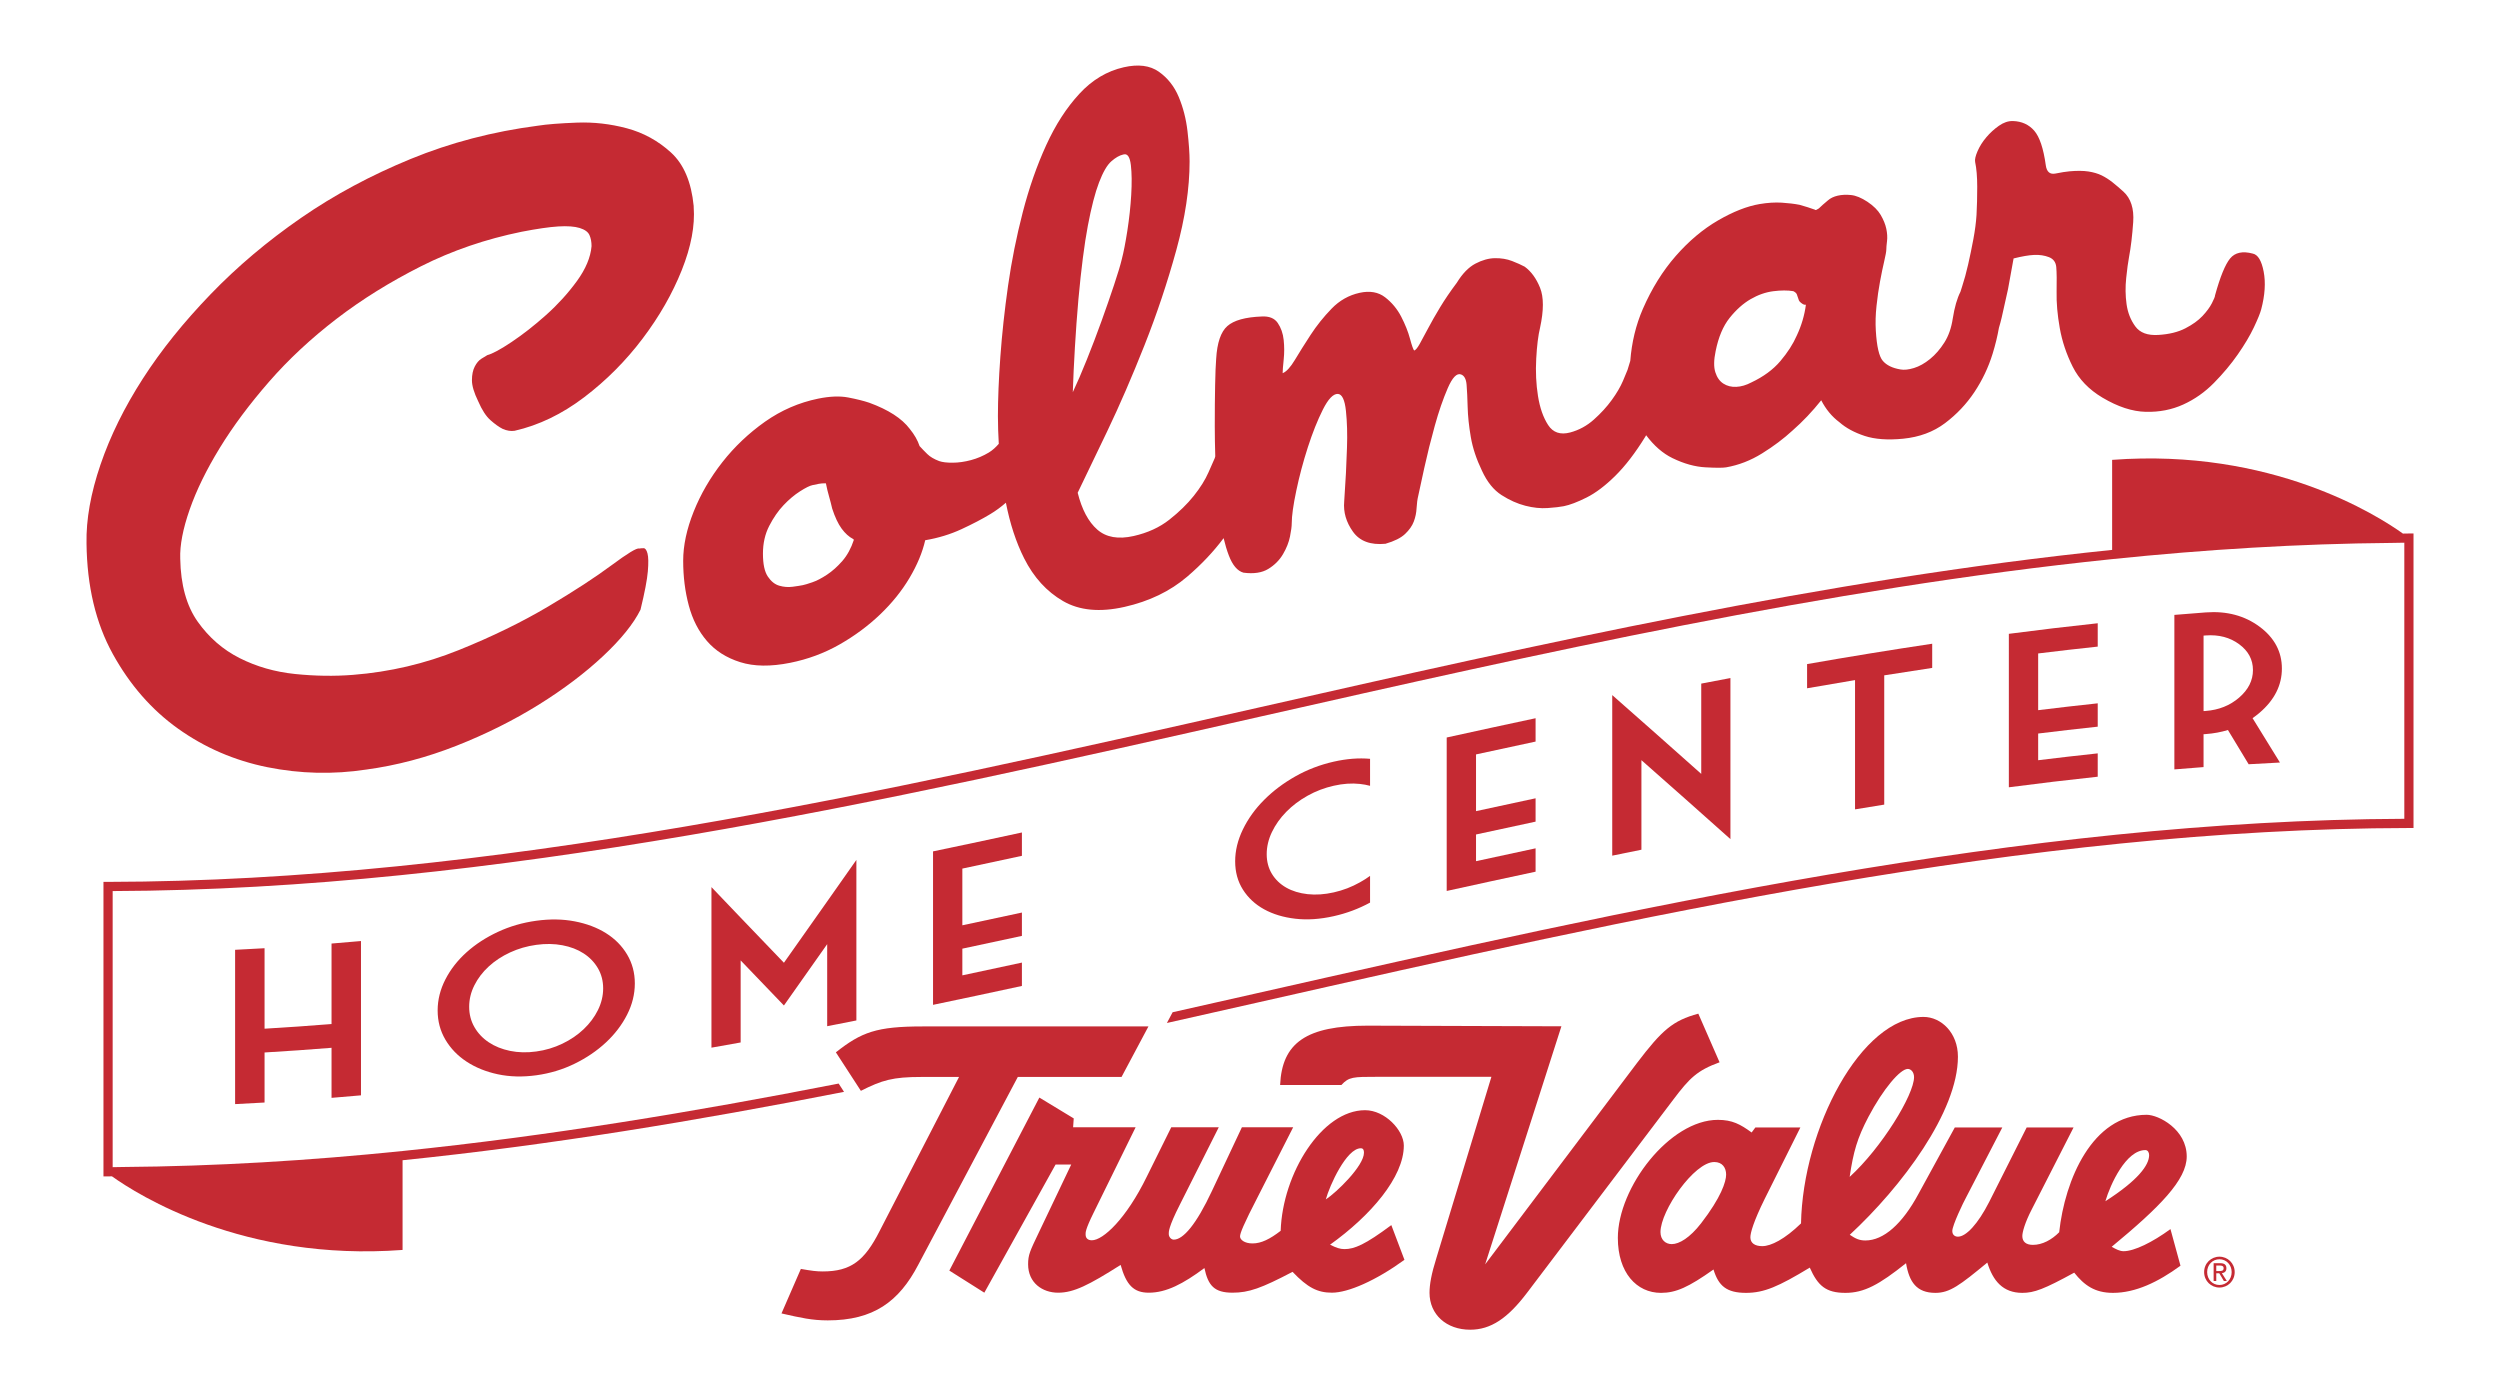 <?xml version="1.0" encoding="utf-8"?>
<!-- Generator: Adobe Illustrator 19.2.1, SVG Export Plug-In . SVG Version: 6.00 Build 0)  -->
<svg version="1.1" id="Layer_1" xmlns="http://www.w3.org/2000/svg" xmlns:xlink="http://www.w3.org/1999/xlink" x="0px" y="0px" width="215px" height="120px"
	 viewBox="0 0 215 120" style="enable-background:new 0 0 215 120;" xml:space="preserve">
<g>
	<path fill="#C52A33" d="M15.32,62.669c2.286,1.629,4.843,2.737,7.67,3.309c2.827,0.569,5.664,0.637,8.512,0.204
		c2.606-0.353,5.194-1.039,7.76-2.051c2.566-1.012,4.922-2.195,7.069-3.529c2.145-1.336,3.99-2.734,5.534-4.179
		c1.543-1.446,2.617-2.779,3.218-3.989c0.362-1.483,0.572-2.584,0.632-3.304c0.06-0.72,0.05-1.23-0.03-1.532
		c-0.081-0.3-0.191-0.45-0.331-0.453c-0.141-0.001-0.271,0.009-0.391,0.03c-0.201-0.07-0.992,0.414-2.376,1.44
		c-1.383,1.026-3.198,2.214-5.444,3.544c-2.247,1.331-4.813,2.589-7.7,3.752c-2.888,1.163-5.917,1.878-9.084,2.126
		c-1.605,0.127-3.269,0.103-4.993-0.075c-1.724-0.178-3.309-0.635-4.752-1.363c-1.444-0.727-2.647-1.776-3.61-3.133
		c-0.962-1.357-1.464-3.168-1.504-5.424c-0.041-1.153,0.23-2.561,0.812-4.226c0.58-1.663,1.444-3.426,2.587-5.294
		c1.143-1.867,2.556-3.762,4.241-5.695c1.684-1.932,3.618-3.73,5.805-5.41c2.185-1.678,4.612-3.182,7.279-4.527
		c2.667-1.343,5.544-2.327,8.633-2.959c1.324-0.255,2.377-0.411,3.158-0.458c0.782-0.048,1.393-0.003,1.835,0.132
		c0.441,0.137,0.722,0.34,0.842,0.608c0.121,0.269,0.181,0.588,0.181,0.955c-0.081,0.959-0.502,1.964-1.263,3.009
		c-0.762,1.046-1.645,2.017-2.647,2.912c-1.003,0.896-1.985,1.665-2.948,2.31c-0.962,0.645-1.664,1.024-2.105,1.141
		c-0.12,0.071-0.291,0.174-0.512,0.311c-0.221,0.138-0.411,0.362-0.571,0.673c-0.161,0.312-0.241,0.704-0.241,1.177
		c0,0.473,0.181,1.077,0.541,1.814c0.321,0.741,0.671,1.282,1.053,1.62c0.381,0.337,0.731,0.589,1.053,0.75
		c0.361,0.157,0.701,0.21,1.023,0.161c2.085-0.475,4.081-1.438,5.986-2.886c1.904-1.447,3.579-3.132,5.023-5.044
		c1.444-1.911,2.566-3.878,3.369-5.891c0.802-2.012,1.143-3.824,1.022-5.43v-0.079c-0.201-2.064-0.852-3.596-1.955-4.603
		c-1.103-1.006-2.367-1.698-3.79-2.08c-1.424-0.381-2.858-0.543-4.301-0.488c-1.444,0.055-2.567,0.141-3.369,0.267
		c-3.85,0.501-7.49,1.45-10.919,2.857c-3.429,1.408-6.578,3.095-9.445,5.078c-2.868,1.984-5.455,4.162-7.76,6.552
		c-2.306,2.391-4.252,4.805-5.835,7.267c-1.584,2.462-2.797,4.92-3.639,7.388c-0.842,2.468-1.243,4.723-1.203,6.771
		c0.04,3.676,0.792,6.853,2.256,9.508C11.159,58.886,13.034,61.041,15.32,62.669"/>
	<path fill="#C52A33" d="M62.123,39.747c-1.043,1.331-1.865,2.745-2.466,4.249c-0.602,1.505-0.903,2.913-0.903,4.226
		c0,1.367,0.16,2.649,0.482,3.851c0.32,1.201,0.842,2.22,1.563,3.055c0.722,0.837,1.674,1.444,2.858,1.817
		c1.183,0.375,2.617,0.395,4.301,0.056c1.523-0.306,2.938-0.832,4.241-1.575c1.302-0.742,2.466-1.604,3.489-2.582
		c1.022-0.977,1.865-2.024,2.527-3.138c0.662-1.113,1.113-2.196,1.353-3.246c1.122-0.189,2.166-0.509,3.128-0.955
		c0.963-0.447,1.784-0.876,2.466-1.29c0.483-0.288,0.927-0.619,1.344-0.981c0.35,1.786,0.868,3.39,1.573,4.788
		c0.821,1.63,1.935,2.852,3.339,3.667c1.404,0.815,3.168,0.984,5.294,0.503c2.126-0.48,3.92-1.347,5.384-2.597
		c1.244-1.062,2.281-2.17,3.135-3.315c0.13,0.545,0.276,1.041,0.445,1.482c0.321,0.847,0.741,1.342,1.263,1.488
		c0.882,0.116,1.594,0.008,2.136-0.324c0.541-0.332,0.962-0.755,1.263-1.269c0.301-0.513,0.501-1.018,0.601-1.514
		c0.1-0.495,0.15-0.873,0.15-1.137c0-0.63,0.13-1.565,0.391-2.806c0.26-1.24,0.591-2.483,0.992-3.729
		c0.401-1.244,0.832-2.326,1.293-3.244c0.461-0.916,0.892-1.367,1.294-1.351c0.361,0.026,0.591,0.513,0.691,1.462
		c0.101,0.951,0.13,2.008,0.09,3.171c-0.04,1.376-0.12,2.917-0.24,4.624c-0.081,0.911,0.17,1.775,0.752,2.591
		c0.581,0.817,1.513,1.163,2.797,1.04c0.761-0.219,1.323-0.499,1.684-0.84c0.361-0.341,0.611-0.696,0.752-1.07
		c0.14-0.371,0.22-0.757,0.24-1.155c0.02-0.399,0.07-0.764,0.151-1.097c0.08-0.384,0.25-1.17,0.511-2.356
		c0.26-1.186,0.561-2.393,0.902-3.623c0.34-1.228,0.712-2.306,1.113-3.233c0.4-0.926,0.782-1.322,1.143-1.189
		c0.28,0.098,0.44,0.392,0.481,0.883c0.04,0.492,0.07,1.129,0.091,1.911c0.019,0.784,0.11,1.646,0.27,2.583
		c0.159,0.938,0.481,1.908,0.963,2.909c0.441,0.959,1.002,1.655,1.684,2.091c0.681,0.437,1.363,0.741,2.045,0.916
		c0.682,0.175,1.324,0.242,1.925,0.198c0.602-0.043,1.062-0.096,1.384-0.16c0.521-0.105,1.173-0.353,1.954-0.744
		c0.782-0.391,1.604-1.011,2.466-1.862c0.863-0.849,1.724-1.972,2.588-3.371c0.024-0.039,0.047-0.086,0.071-0.125
		c0.67,0.895,1.424,1.562,2.274,1.973c0.983,0.477,1.925,0.739,2.828,0.787c0.902,0.049,1.493,0.051,1.774,0.002
		c1.083-0.189,2.115-0.589,3.098-1.201c0.983-0.61,1.855-1.266,2.617-1.968c0.882-0.773,1.704-1.639,2.466-2.598
		c0.401,0.779,0.922,1.407,1.564,1.887c0.561,0.494,1.283,0.884,2.165,1.176c0.883,0.292,1.985,0.371,3.309,0.242
		c1.404-0.138,2.607-0.584,3.61-1.34c1.002-0.756,1.844-1.646,2.527-2.672c0.682-1.026,1.203-2.123,1.564-3.294
		c0.241-0.779,0.418-1.519,0.542-2.226c0.085-0.283,0.166-0.578,0.24-0.896c0.2-0.862,0.38-1.669,0.541-2.423
		c0.16-0.91,0.32-1.794,0.481-2.652c0.722-0.182,1.313-0.283,1.775-0.304c0.461-0.019,0.882,0.044,1.263,0.19
		c0.381,0.148,0.592,0.43,0.632,0.846c0.04,0.469,0.049,1.177,0.03,2.124c-0.021,0.948,0.07,1.991,0.271,3.127
		c0.201,1.138,0.572,2.246,1.113,3.326c0.541,1.082,1.393,1.965,2.557,2.659c1.323,0.787,2.566,1.196,3.73,1.222
		c1.163,0.029,2.235-0.181,3.219-0.628c0.982-0.447,1.865-1.067,2.646-1.863c0.782-0.795,1.464-1.609,2.046-2.445
		c0.581-0.834,1.043-1.61,1.384-2.329c0.34-0.719,0.55-1.237,0.631-1.554c0.321-1.216,0.391-2.296,0.211-3.237
		c-0.181-0.941-0.492-1.458-0.933-1.551c-0.883-0.236-1.534-0.094-1.955,0.421c-0.421,0.515-0.852,1.57-1.293,3.165
		c0,0.106-0.091,0.333-0.272,0.682c-0.18,0.35-0.45,0.717-0.811,1.101c-0.362,0.386-0.853,0.738-1.474,1.059
		c-0.623,0.322-1.394,0.51-2.316,0.567c-0.924,0.058-1.585-0.185-1.986-0.736c-0.402-0.55-0.652-1.187-0.752-1.916
		c-0.101-0.728-0.111-1.476-0.03-2.244c0.08-0.767,0.16-1.363,0.241-1.79c0.16-0.852,0.28-1.859,0.361-3.021
		c0.08-1.16-0.202-2.035-0.842-2.619c-0.321-0.291-0.632-0.556-0.932-0.796c-0.301-0.239-0.612-0.437-0.932-0.596
		c-0.322-0.158-0.702-0.27-1.143-0.339c-0.441-0.067-0.983-0.073-1.624-0.015c-0.322,0.029-0.722,0.093-1.203,0.19
		c-0.481,0.099-0.763-0.136-0.842-0.707c-0.201-1.45-0.532-2.442-0.993-2.974c-0.462-0.531-1.073-0.809-1.835-0.833
		c-0.402-0.009-0.803,0.126-1.203,0.407c-0.401,0.281-0.762,0.611-1.083,0.989c-0.321,0.379-0.572,0.775-0.752,1.19
		c-0.18,0.415-0.251,0.727-0.211,0.931c0.12,0.564,0.18,1.279,0.18,2.145c0,0.867-0.02,1.671-0.06,2.411
		c-0.04,0.636-0.13,1.329-0.27,2.081c-0.141,0.753-0.292,1.48-0.451,2.182c-0.16,0.702-0.331,1.328-0.511,1.874
		c-0.058,0.176-0.102,0.32-0.149,0.473c-0.286,0.559-0.508,1.325-0.663,2.307c-0.12,0.803-0.361,1.491-0.722,2.06
		c-0.361,0.571-0.772,1.043-1.233,1.418c-0.461,0.376-0.923,0.633-1.383,0.774c-0.462,0.141-0.853,0.182-1.173,0.12
		c-0.682-0.116-1.183-0.361-1.504-0.737c-0.321-0.375-0.521-1.238-0.601-2.594c-0.041-0.676-0.021-1.388,0.06-2.136
		c0.08-0.747,0.18-1.445,0.301-2.092c0.12-0.648,0.24-1.229,0.361-1.746c0.12-0.516,0.181-0.853,0.181-1.011
		c0-0.157,0.02-0.396,0.06-0.717c0.039-0.321,0.019-0.673-0.06-1.056c-0.081-0.382-0.241-0.78-0.481-1.192
		c-0.241-0.412-0.623-0.791-1.143-1.137c-0.521-0.344-0.992-0.537-1.413-0.58c-0.421-0.042-0.803-0.024-1.143,0.054
		c-0.341,0.078-0.622,0.213-0.842,0.405c-0.221,0.192-0.371,0.321-0.451,0.385c-0.241,0.247-0.402,0.377-0.481,0.39
		c-0.081,0.066-0.141,0.075-0.181,0.028c-0.401-0.145-0.842-0.287-1.323-0.42c-0.442-0.087-0.953-0.148-1.534-0.186
		c-0.582-0.034-1.213,0.004-1.896,0.119c-1.083,0.182-2.276,0.65-3.579,1.405c-1.304,0.755-2.518,1.777-3.64,3.059
		c-1.123,1.284-2.066,2.8-2.828,4.547c-0.608,1.395-0.962,2.891-1.085,4.478c-0.079,0.246-0.158,0.501-0.238,0.778
		c-0.04,0.114-0.171,0.427-0.391,0.942c-0.221,0.516-0.541,1.063-0.963,1.644c-0.421,0.581-0.932,1.141-1.534,1.678
		c-0.602,0.539-1.284,0.911-2.045,1.114c-0.843,0.222-1.474,0.009-1.896-0.643c-0.421-0.65-0.712-1.483-0.872-2.502
		c-0.161-1.017-0.211-2.084-0.15-3.2c0.06-1.116,0.17-2.005,0.331-2.668c0.321-1.483,0.321-2.626,0-3.428
		c-0.322-0.801-0.762-1.407-1.323-1.817c-0.282-0.152-0.642-0.314-1.083-0.486c-0.442-0.171-0.932-0.252-1.474-0.246
		c-0.541,0.009-1.103,0.166-1.684,0.472c-0.582,0.308-1.113,0.854-1.594,1.639c-0.562,0.75-1.043,1.457-1.444,2.121
		c-0.402,0.665-0.742,1.262-1.023,1.796c-0.281,0.533-0.521,0.979-0.722,1.338c-0.202,0.358-0.361,0.55-0.481,0.577
		c-0.081-0.087-0.201-0.429-0.361-1.025c-0.16-0.596-0.412-1.223-0.752-1.885c-0.341-0.661-0.803-1.217-1.384-1.668
		c-0.582-0.449-1.314-0.579-2.196-0.385c-0.923,0.204-1.725,0.657-2.406,1.36c-0.682,0.703-1.284,1.456-1.805,2.254
		c-0.522,0.8-0.973,1.518-1.353,2.155c-0.382,0.637-0.733,1.018-1.053,1.142c0-0.209,0.03-0.598,0.089-1.163
		c0.06-0.565,0.06-1.129,0-1.694c-0.059-0.564-0.231-1.052-0.511-1.462c-0.281-0.41-0.742-0.594-1.384-0.556
		c-1.404,0.054-2.387,0.328-2.948,0.822c-0.562,0.495-0.882,1.435-0.963,2.819c-0.04,0.482-0.07,1.237-0.09,2.266
		c-0.021,1.029-0.03,2.201-0.03,3.514c0,0.848,0.017,1.722,0.042,2.608c-0.014,0.051-0.028,0.098-0.042,0.15
		c-0.081,0.176-0.261,0.585-0.541,1.226c-0.281,0.642-0.702,1.315-1.263,2.019c-0.563,0.706-1.263,1.389-2.106,2.053
		c-0.842,0.663-1.865,1.131-3.068,1.403c-1.323,0.299-2.367,0.115-3.128-0.555c-0.762-0.668-1.323-1.724-1.684-3.167
		c0.602-1.239,1.444-2.991,2.527-5.258c1.083-2.266,2.156-4.742,3.218-7.425c1.062-2.683,1.975-5.412,2.737-8.184
		c0.762-2.773,1.143-5.314,1.143-7.627c0-0.682-0.06-1.548-0.18-2.599c-0.121-1.049-0.372-2.03-0.753-2.943
		c-0.381-0.911-0.953-1.636-1.714-2.173c-0.763-0.537-1.765-0.665-3.008-0.384c-1.444,0.326-2.718,1.085-3.82,2.279
		c-1.104,1.194-2.056,2.667-2.857,4.423c-0.803,1.755-1.475,3.678-2.016,5.769c-0.541,2.09-0.962,4.193-1.263,6.309
		c-0.301,2.116-0.521,4.148-0.662,6.096c-0.141,1.949-0.211,3.66-0.211,5.13c0,0.796,0.03,1.589,0.074,2.38
		c-0.253,0.29-0.529,0.551-0.856,0.748c-0.481,0.29-0.993,0.507-1.534,0.652c-0.541,0.145-1.063,0.22-1.564,0.223
		c-0.501,0.005-0.893-0.042-1.172-0.139c-0.442-0.167-0.782-0.369-1.023-0.606c-0.241-0.237-0.462-0.465-0.662-0.685
		c-0.161-0.49-0.442-0.981-0.842-1.475c-0.682-0.904-1.845-1.654-3.489-2.253c-0.481-0.161-1.083-0.311-1.805-0.45
		c-0.722-0.138-1.585-0.105-2.587,0.1c-1.645,0.336-3.169,0.997-4.572,1.984C64.388,37.261,63.165,38.418,62.123,39.747
		 M147.546,30.189c0.241-1.198,0.641-2.148,1.203-2.851c0.561-0.701,1.163-1.238,1.805-1.611c0.641-0.372,1.294-0.599,1.955-0.683
		c0.662-0.083,1.233-0.084,1.714-0.004c0.16,0.08,0.26,0.169,0.301,0.267c0.04,0.099,0.1,0.273,0.181,0.523
		c0.039,0.099,0.16,0.21,0.361,0.336c0.08,0.04,0.16,0.053,0.241,0.041c-0.12,0.913-0.382,1.794-0.782,2.647
		c-0.321,0.735-0.792,1.467-1.414,2.2c-0.622,0.733-1.453,1.344-2.496,1.836c-0.442,0.233-0.872,0.36-1.293,0.379
		c-0.421,0.021-0.792-0.072-1.113-0.279c-0.321-0.206-0.551-0.534-0.692-0.982C147.375,31.56,147.386,30.955,147.546,30.189
		 M92.442,29.868c0.079-1.358,0.18-2.732,0.301-4.126c0.241-2.628,0.511-4.737,0.812-6.33c0.301-1.591,0.621-2.831,0.963-3.723
		c0.34-0.89,0.692-1.496,1.053-1.813c0.361-0.318,0.701-0.513,1.022-0.586c0.02-0.004,0.041-0.009,0.06-0.013
		c0.321-0.072,0.521,0.237,0.602,0.927c0.08,0.692,0.09,1.543,0.03,2.555c-0.06,1.012-0.171,2.036-0.331,3.069
		c-0.161,1.035-0.322,1.859-0.481,2.473c-0.12,0.5-0.341,1.233-0.662,2.198c-0.321,0.967-0.682,2.006-1.083,3.121
		c-0.402,1.115-0.823,2.222-1.264,3.318c-0.441,1.098-0.842,2.029-1.203,2.792C92.301,32.514,92.361,31.225,92.442,29.868
		 M66.154,45.226c0.361-0.702,0.772-1.297,1.233-1.782c0.461-0.486,0.933-0.883,1.414-1.19c0.481-0.307,0.842-0.486,1.083-0.535
		c0.2-0.041,0.381-0.078,0.541-0.111c0.16-0.033,0.361-0.047,0.602-0.044c0.08,0.405,0.17,0.78,0.271,1.126
		c0.1,0.348,0.189,0.697,0.27,1.047c0.241,0.738,0.511,1.314,0.812,1.723c0.301,0.411,0.631,0.71,0.993,0.897
		c0.02,0.022,0.04,0.044,0.06,0.067c-0.241,0.734-0.573,1.34-0.993,1.822c-0.421,0.481-0.863,0.876-1.323,1.18
		c-0.462,0.305-0.883,0.524-1.263,0.653c-0.381,0.131-0.652,0.212-0.812,0.244c-0.202,0.041-0.492,0.087-0.872,0.137
		c-0.382,0.051-0.763,0.023-1.143-0.087c-0.381-0.107-0.713-0.37-0.993-0.788c-0.281-0.417-0.421-1.071-0.421-1.966
		C65.612,46.726,65.792,45.928,66.154,45.226"/>
	<path fill="#C52A33" d="M28.512,88.067c-1.921,0.154-3.84,0.289-5.76,0.401v-6.921c-0.845,0.05-1.689,0.095-2.533,0.136v13.27
		c0.844-0.041,1.688-0.087,2.533-0.136v-4.304c1.92-0.113,3.84-0.247,5.76-0.402v4.304c0.844-0.068,1.689-0.14,2.533-0.216v-13.27
		c-0.844,0.076-1.689,0.148-2.533,0.216V88.067z"/>
	<path fill="#C52A33" d="M52.107,80.247c-0.769-0.48-1.666-0.816-2.69-1.012c-1.024-0.196-2.122-0.213-3.295-0.051
		c-1.18,0.162-2.283,0.482-3.306,0.96c-1.024,0.478-1.921,1.06-2.69,1.75c-0.77,0.691-1.377,1.467-1.822,2.334
		c-0.445,0.867-0.667,1.757-0.667,2.671c0,0.921,0.222,1.758,0.667,2.512c0.445,0.753,1.051,1.384,1.822,1.889
		c0.769,0.506,1.665,0.869,2.69,1.088c1.023,0.218,2.126,0.247,3.306,0.085c1.173-0.161,2.272-0.493,3.295-0.994
		c1.024-0.5,1.921-1.11,2.69-1.826c0.769-0.716,1.376-1.513,1.822-2.388c0.445-0.874,0.666-1.773,0.666-2.693
		c0-0.914-0.222-1.744-0.666-2.489C53.483,81.338,52.876,80.727,52.107,80.247 M51.423,86.866c-0.299,0.605-0.708,1.153-1.228,1.646
		c-0.52,0.493-1.13,0.909-1.833,1.246c-0.702,0.337-1.449,0.562-2.242,0.67c-0.799,0.111-1.55,0.093-2.252-0.051
		c-0.703-0.144-1.316-0.391-1.838-0.741c-0.523-0.349-0.934-0.786-1.232-1.308c-0.299-0.522-0.449-1.104-0.449-1.743
		c0-0.64,0.149-1.257,0.449-1.853c0.298-0.594,0.709-1.133,1.232-1.614c0.523-0.481,1.136-0.884,1.838-1.209
		c0.702-0.325,1.453-0.543,2.252-0.652c0.792-0.109,1.54-0.099,2.242,0.034c0.703,0.131,1.313,0.366,1.833,0.704
		c0.52,0.338,0.928,0.763,1.228,1.277c0.298,0.513,0.448,1.088,0.448,1.729C51.871,85.639,51.721,86.262,51.423,86.866"/>
	<path fill="#C52A33" d="M67.417,82.797c-1.24-1.288-2.481-2.58-3.721-3.877c-0.837-0.874-1.674-1.75-2.511-2.629v13.808
		c0.837-0.146,1.674-0.296,2.511-0.447v-7.056c1.24,1.297,2.481,2.589,3.721,3.877c1.24-1.754,2.481-3.513,3.721-5.276v7.056
		c0.837-0.163,1.674-0.328,2.511-0.494V73.952c-0.837,1.192-1.674,2.381-2.511,3.57C69.898,79.284,68.658,81.042,67.417,82.797"/>
	<path fill="#C52A33" d="M80.241,86.417c2.548-0.531,5.095-1.074,7.643-1.626v-2.009c-1.707,0.37-3.415,0.737-5.122,1.098v-2.295
		c1.708-0.361,3.415-0.727,5.122-1.098v-2.008c-1.707,0.37-3.415,0.737-5.122,1.097v-4.877c1.708-0.361,3.415-0.727,5.122-1.098
		v-2.008c-2.548,0.552-5.095,1.096-7.643,1.626V86.417z"/>
	<path fill="#C52A33" d="M114.709,65.501c-1.181,0.266-2.283,0.688-3.306,1.266c-1.024,0.578-1.92,1.253-2.69,2.026
		c-0.77,0.771-1.377,1.615-1.822,2.533c-0.445,0.916-0.667,1.832-0.667,2.746c0,0.921,0.222,1.733,0.667,2.435
		c0.445,0.704,1.052,1.268,1.822,1.692c0.769,0.423,1.666,0.694,2.69,0.812c1.024,0.118,2.126,0.044,3.306-0.222
		c1.106-0.248,2.144-0.637,3.116-1.166v-2.296c-0.276,0.2-0.568,0.385-0.874,0.555c-0.702,0.396-1.449,0.684-2.242,0.862
		c-0.799,0.18-1.55,0.232-2.253,0.154c-0.702-0.078-1.316-0.265-1.838-0.562c-0.523-0.297-0.934-0.691-1.233-1.182
		c-0.299-0.492-0.448-1.057-0.448-1.696c0-0.639,0.149-1.273,0.448-1.899c0.3-0.626,0.71-1.206,1.233-1.74
		c0.522-0.534,1.136-0.997,1.838-1.388c0.702-0.392,1.453-0.679,2.253-0.858c0.792-0.179,1.54-0.23,2.242-0.154
		c0.306,0.033,0.598,0.087,0.874,0.162v-2.322C116.853,65.171,115.814,65.252,114.709,65.501"/>
	<path fill="#C52A33" d="M124.416,76.623c2.548-0.561,5.096-1.115,7.644-1.658v-2.009c-1.708,0.364-3.415,0.733-5.122,1.105v-2.295
		c1.707-0.372,3.415-0.741,5.122-1.105v-2.008c-1.708,0.364-3.415,0.732-5.122,1.105V64.88c1.707-0.373,3.415-0.741,5.122-1.105
		v-2.008c-2.548,0.543-5.096,1.097-7.644,1.658V76.623z"/>
	<path fill="#C52A33" d="M146.307,66.555c-2.551-2.275-5.104-4.533-7.655-6.777v13.808c0.837-0.172,1.674-0.342,2.51-0.511v-7.701
		c2.552,2.248,5.104,4.511,7.655,6.79V58.312c-0.836,0.158-1.674,0.318-2.51,0.478V66.555z"/>
	<path fill="#C52A33" d="M155.409,59.192c1.375-0.241,2.749-0.475,4.124-0.704v11.118c0.837-0.139,1.674-0.275,2.511-0.409V58.079
		c1.375-0.219,2.75-0.433,4.125-0.638v-2.08c-3.587,0.536-7.173,1.122-10.76,1.751V59.192z"/>
	<path fill="#C52A33" d="M172.761,67.707c2.547-0.333,5.095-0.637,7.643-0.91V64.79c-1.707,0.182-3.414,0.379-5.122,0.589v-2.295
		c1.708-0.21,3.415-0.407,5.122-0.59v-2.008c-1.707,0.182-3.414,0.379-5.122,0.589v-4.878c1.708-0.21,3.415-0.407,5.122-0.589V53.6
		c-2.548,0.272-5.096,0.576-7.643,0.909V67.707z"/>
	<path fill="#C52A33" d="M189.506,63.144c0.064-0.004,0.128-0.01,0.191-0.014c0.672-0.049,1.307-0.166,1.905-0.349
		c0.594,0.98,1.188,1.961,1.781,2.944c0.897-0.054,1.794-0.103,2.691-0.147c-0.784-1.276-1.569-2.549-2.354-3.818
		c0.209-0.144,0.41-0.299,0.605-0.465c1.277-1.094,1.917-2.357,1.917-3.803c0-1.44-0.639-2.643-1.917-3.594
		c-1.278-0.95-2.82-1.365-4.629-1.231c-0.901,0.067-1.801,0.138-2.701,0.214v13.287c0.837-0.07,1.674-0.136,2.51-0.199V63.144z
		 M189.506,54.662c0.064-0.005,0.128-0.01,0.191-0.014c1.121-0.083,2.077,0.171,2.869,0.754c0.792,0.584,1.188,1.327,1.188,2.223
		c0,0.897-0.396,1.684-1.188,2.368c-0.792,0.684-1.748,1.064-2.869,1.148c-0.063,0.004-0.127,0.009-0.191,0.014V54.662z"/>
	<path fill="#C52A33" d="M186.66,105.702c-1.56,1.141-3.119,1.901-4.032,1.901c-0.323,0-0.645-0.164-1.022-0.381
		c4.139-3.421,6.452-5.756,6.452-7.765c0-2.335-2.419-3.585-3.441-3.585c-4.677,0-7.043,5.594-7.527,10.101
		c-0.646,0.653-1.452,1.086-2.258,1.086c-0.591,0-0.912-0.272-0.912-0.759c0-0.327,0.215-1.141,0.805-2.282l3.603-7.059h-4.033
		l-3.226,6.408c-0.967,1.901-1.99,2.987-2.687,2.987c-0.269,0-0.484-0.163-0.484-0.489c0-0.489,0.968-2.498,1.182-2.878l3.119-6.027
		h-4.085l-3.119,5.702c-1.397,2.606-3.01,4.018-4.569,4.018c-0.538,0-0.861-0.163-1.345-0.489c4.462-4.127,9.301-10.59,9.301-15.314
		c0-2.064-1.451-3.422-2.957-3.422c-5.376,0-10.376,9.612-10.538,17.758c-1.398,1.357-2.58,1.955-3.333,1.955
		c-0.646,0-1.022-0.271-1.022-0.76c0-0.38,0.269-1.358,1.236-3.313l3.065-6.136h-3.87l-0.323,0.434
		c-0.967-0.706-1.667-1.086-2.904-1.086c-4.14,0-8.602,5.81-8.602,10.154c0,2.987,1.613,4.725,3.709,4.725
		c1.291,0,2.367-0.489,4.517-2.01c0.43,1.413,1.129,2.01,2.796,2.01c1.559,0,2.795-0.544,5.484-2.172
		c0.699,1.575,1.398,2.172,3.065,2.172c1.613,0,2.903-0.706,5.214-2.552c0.27,1.629,0.914,2.552,2.528,2.552
		c1.235,0,2.096-0.651,4.462-2.606c0.484,1.575,1.344,2.606,3.011,2.606c1.021,0,1.881-0.326,4.462-1.738
		c0.86,1.086,1.774,1.738,3.333,1.738c1.936,0,3.872-0.923,5.806-2.334L186.66,105.702z M146.296,105.201
		c-0.968,1.249-1.882,1.793-2.526,1.793c-0.538,0-0.969-0.38-0.969-1.032c0-1.848,2.904-6.028,4.624-6.028
		c0.699,0,1.022,0.489,1.022,1.086C148.447,101.617,148.016,102.975,146.296,105.201 M160.683,96.054
		c1.291-2.444,2.743-4.127,3.388-4.127c0.268,0,0.537,0.271,0.537,0.706c0,1.52-2.795,6.083-5.538,8.58
		C159.394,99.04,159.716,97.899,160.683,96.054 M184.503,98.907c0.215,0,0.322,0.217,0.322,0.434c0,0.869-0.968,2.172-3.763,3.965
		C181.492,101.84,182.837,98.907,184.503,98.907"/>
	<path fill="#C52A33" d="M105.998,111.171c1.397,0,2.474-0.381,5.161-1.793c1.291,1.357,2.151,1.793,3.387,1.793
		c1.397,0,3.764-1.033,6.237-2.825l-1.129-2.987c-2.258,1.683-3.172,2.064-4.032,2.064c-0.376,0-0.699-0.108-1.237-0.38
		c3.495-2.497,6.344-5.81,6.344-8.525c0-1.303-1.613-3.041-3.333-3.041c-3.709,0-7.097,5.43-7.258,10.372
		c-0.914,0.706-1.666,1.086-2.42,1.086c-0.699,0-1.075-0.326-1.075-0.598c0-0.271,0.27-0.979,1.56-3.476l3.011-5.919h-4.41
		l-2.58,5.485c-1.345,2.879-2.473,4.182-3.279,4.182c-0.216,0-0.431-0.217-0.431-0.489c0-0.163-0.054-0.542,0.968-2.551l3.332-6.625
		h-4.085l-2.098,4.234c-1.774,3.638-3.763,5.486-4.731,5.486c-0.322,0-0.538-0.164-0.538-0.49c0-0.162-0.054-0.379,0.699-1.9
		l3.603-7.33h-5.377l0.054-0.761l-2.957-1.792l-7.742,14.879l3.01,1.901l6.129-11.024h1.345l-2.795,5.865
		c-0.753,1.575-0.914,1.901-0.914,2.715c0,1.603,1.237,2.445,2.581,2.445c1.345,0,2.634-0.652,5.376-2.39
		c0.485,1.737,1.129,2.39,2.419,2.39c1.506,0,2.958-0.762,4.786-2.119C103.902,110.573,104.439,111.171,105.998,111.171
		 M117.032,98.751c0.214,0,0.269,0.164,0.269,0.381c0,1.139-2.365,3.42-3.28,4.018C114.344,101.954,115.794,98.751,117.032,98.751"
		/>
	<path fill="#C52A33" d="M147.883,91.357l-1.828-4.182c-2.204,0.598-3.117,1.413-5.269,4.236l-13.063,17.323l6.557-20.472
		l-16.665-0.055c-5.268,0-7.366,1.467-7.526,5.106h5.268c0.646-0.706,1.022-0.706,3.065-0.706h9.838l-4.731,15.585
		c-0.43,1.359-0.591,2.283-0.591,2.988c0,1.873,1.452,3.176,3.495,3.176c1.774,0,3.226-0.977,4.892-3.176l12.581-16.617
		C145.302,92.714,145.948,92.063,147.883,91.357"/>
	<path fill="#C52A33" d="M207.167,45.88c-0.172,0-0.345,0.007-0.516,0.008c-2.192-1.571-11.296-7.369-25.008-6.34v7.743
		c-24.663,2.537-49.386,8.124-73.5,13.58c-32.405,7.331-65.914,14.912-98.85,14.971l-0.395,0.001v25.328l0.396-0.001
		c0.112,0,0.223-0.005,0.335-0.005c2.217,1.585,11.31,7.356,24.992,6.33v-7.714c12.669-1.295,25.353-3.403,37.965-5.882
		l-0.463-0.713c-12.461,2.443-24.992,4.518-37.502,5.801c-8.042,0.825-16.075,1.315-24.077,1.375
		c-0.285,0.002-0.571,0.014-0.855,0.015V76.632c32.896-0.118,66.31-7.678,98.629-14.989c24.062-5.444,48.732-11.021,73.324-13.559
		c8.028-0.828,16.047-1.324,24.034-1.393c0.365-0.003,0.73-0.018,1.095-0.019v23.745c-32.896,0.119-66.31,7.678-98.629,14.99
		c-2.425,0.548-4.861,1.098-7.297,1.646l-0.491,0.923c2.66-0.598,5.317-1.198,7.963-1.796c32.405-7.331,65.915-14.912,98.85-14.971
		l0.395-0.001V45.879L207.167,45.88z"/>
	<path fill="#C52A33" d="M96.453,92.617l2.313-4.344H79.357c-3.977,0-5.268,0.488-7.472,2.227l2.15,3.312
		c1.828-0.923,2.742-1.194,5.215-1.194h3.227l-6.829,13.25c-1.291,2.552-2.473,3.476-4.892,3.476c-0.538,0-0.969-0.055-1.882-0.217
		l-1.666,3.828c1.666,0.38,2.634,0.598,3.978,0.598c3.925,0,6.129-1.603,7.796-4.806l8.549-16.129H96.453z"/>
	<path fill="#C52A33" d="M189.555,109.398c0,0.771,0.604,1.331,1.317,1.331c0.708,0,1.311-0.562,1.311-1.331
		c0-0.762-0.604-1.324-1.311-1.324C190.158,108.075,189.555,108.636,189.555,109.398 M191.923,109.398
		c0,0.64-0.463,1.111-1.051,1.111c-0.593,0-1.057-0.471-1.057-1.111c0-0.629,0.463-1.102,1.057-1.102
		C191.46,108.296,191.923,108.77,191.923,109.398"/>
	<path fill="#C52A33" d="M190.372,110.168h0.227v-0.665h0.26l0.394,0.665h0.255l-0.426-0.675c0.219-0.028,0.389-0.147,0.389-0.421
		c0-0.303-0.175-0.436-0.529-0.436h-0.57V110.168z M190.599,108.835h0.307c0.159,0,0.327,0.035,0.327,0.225
		c0,0.235-0.172,0.249-0.364,0.249h-0.27V108.835z"/>
</g>
</svg>

